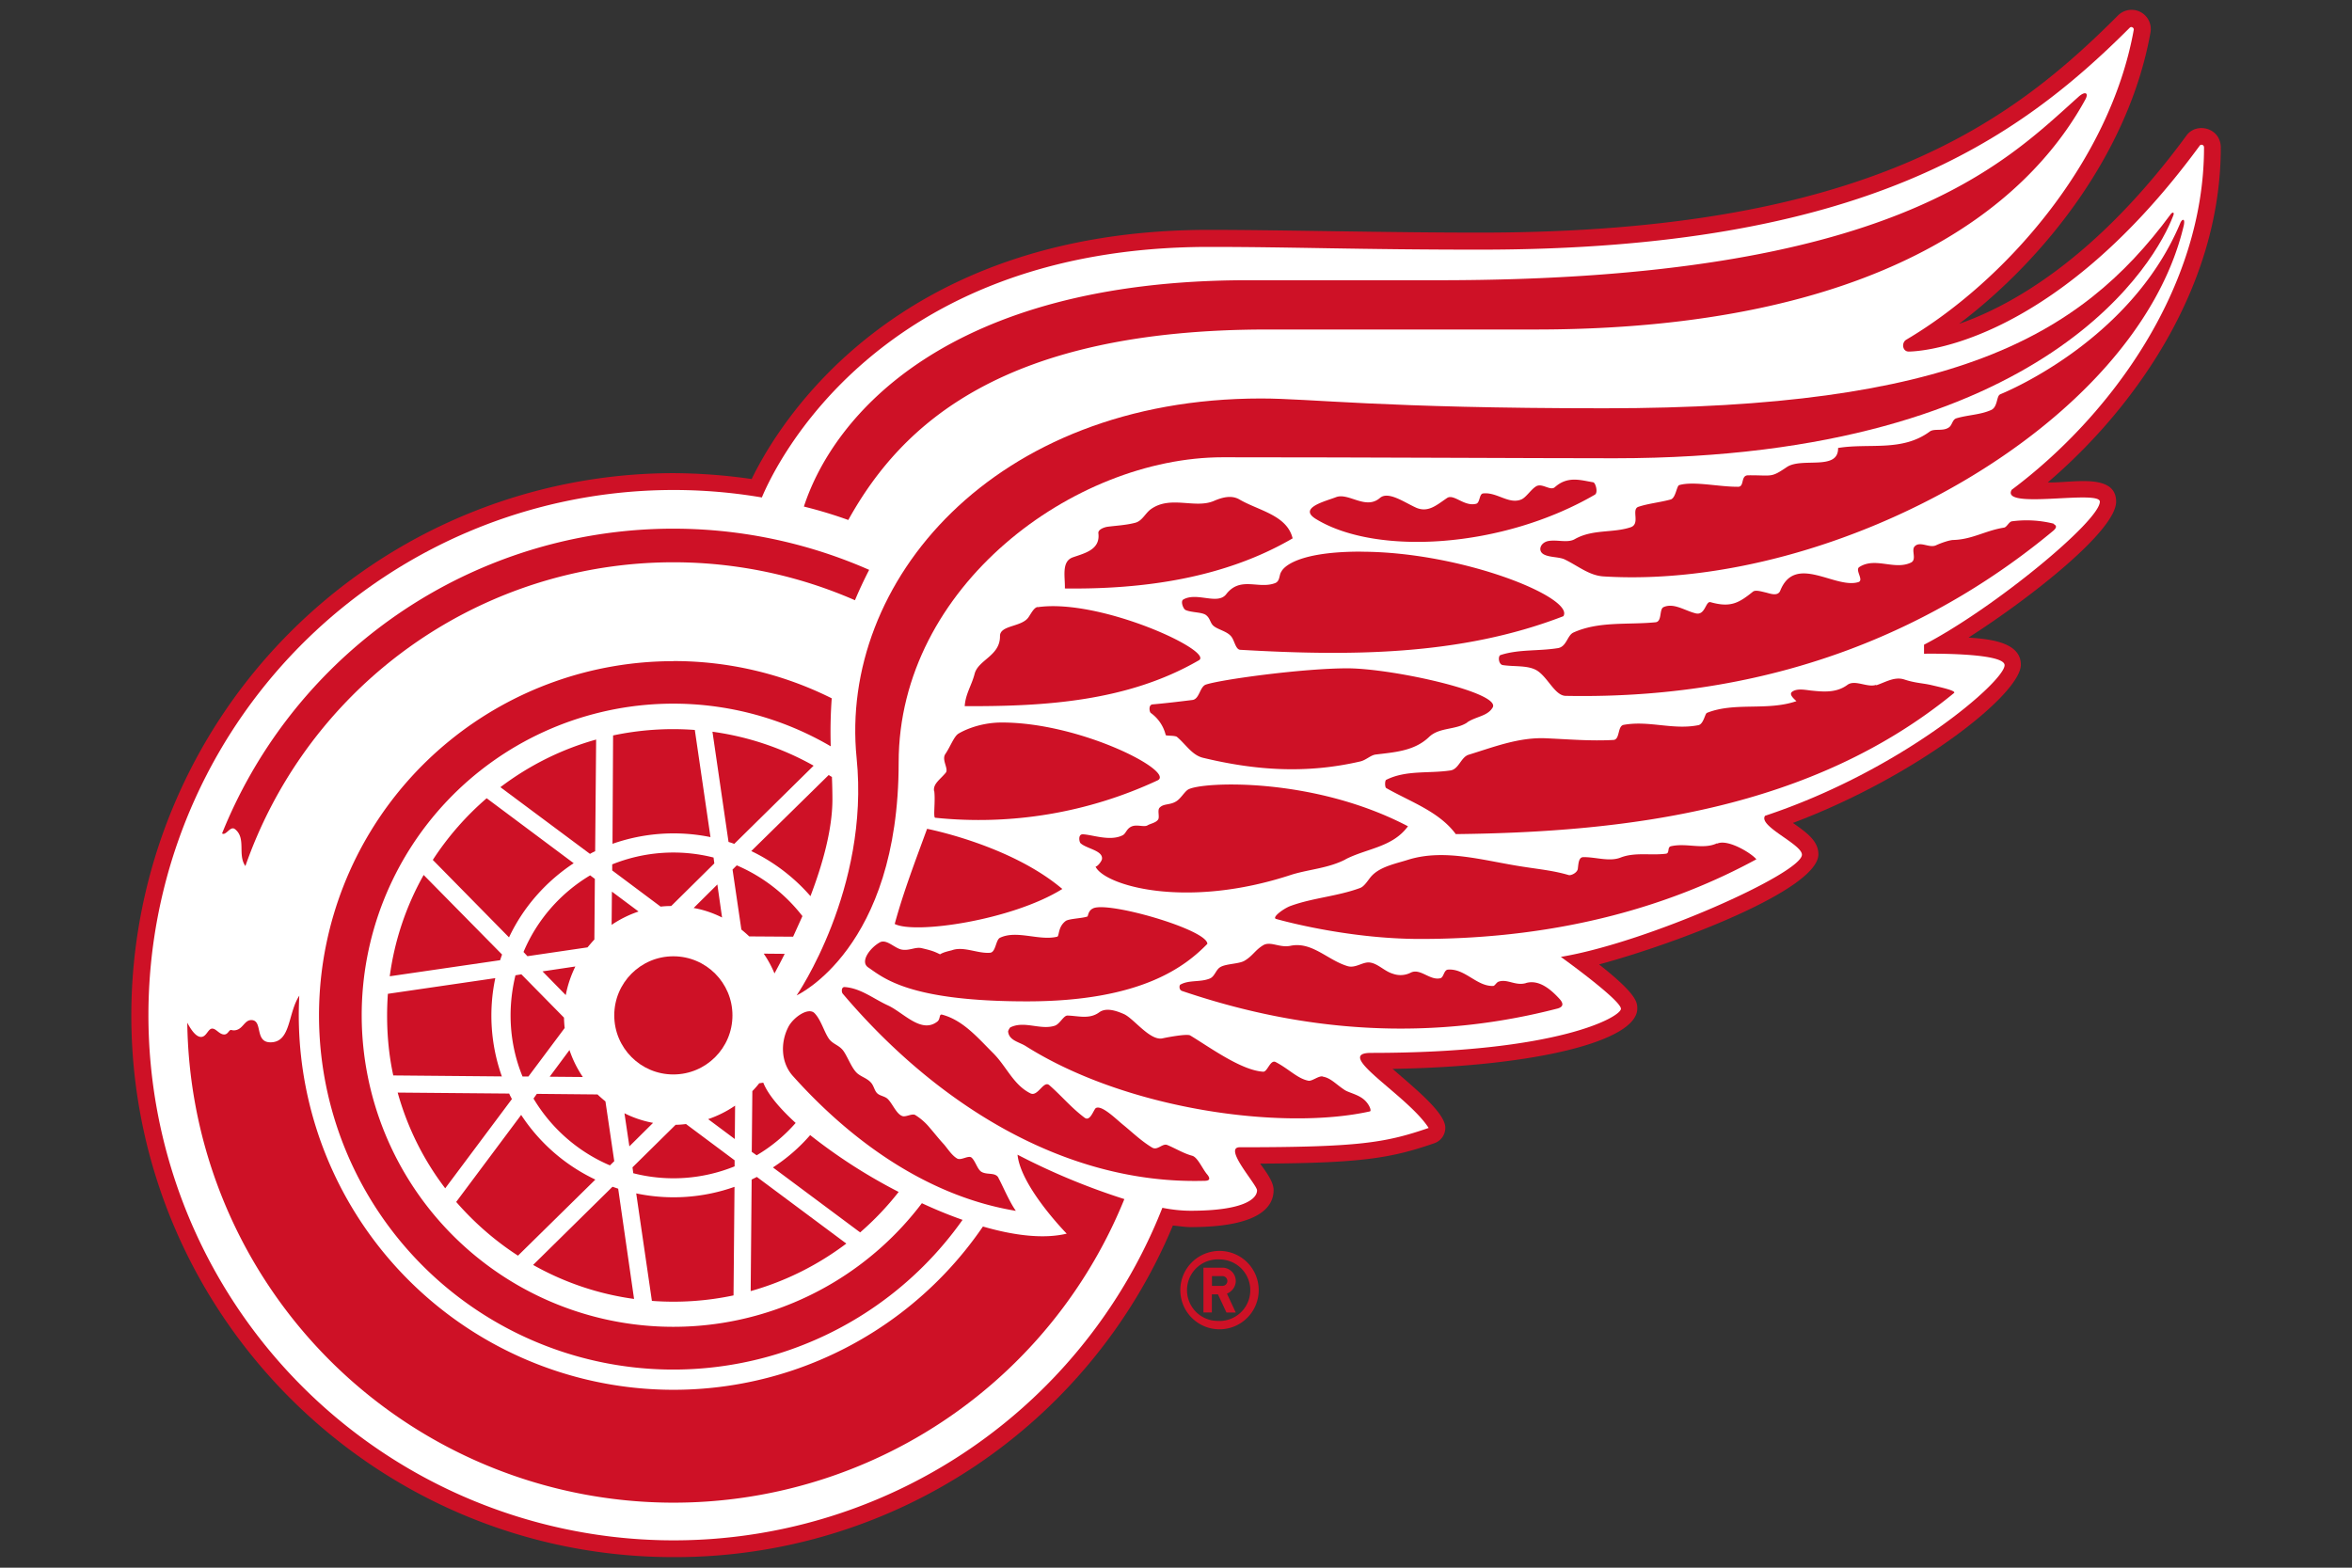 <svg xmlns="http://www.w3.org/2000/svg" viewBox="0 0 24 16"><rect x="0" y="0" width="24" height="16" fill="#333333" stroke="none"/><g fill="#CE1126"><path d="M12.444 12.767a.4.4 0 1 0 .4.4.4.4 0 0 0-.4-.4zm0 .714a.314.314 0 1 1 0-.627.314.314 0 0 1 0 .628z"/><path d="M12.61 13.074a.137.137 0 0 0-.137-.136h-.193v.457h.086v-.185h.062l.087.186h.095l-.09-.193c.05-.02.09-.07.09-.13zm-.136.05h-.107v-.1h.107c.027 0 .05.022.05.05s-.023.05-.05.05z"/></g><path fill="#CE1126" d="M20.896 4.923c.896-.766 1.765-2 1.765-3.416 0-.205-.25-.263-.35-.124-.924 1.26-1.795 1.74-2.32 1.922.874-.662 1.732-1.744 1.952-2.97A.196.196 0 0 0 21.61.16c-1.07 1.07-2.547 2.214-6.51 2.214-.96 0-2.054-.028-2.762-.028-3.218 0-4.4 1.99-4.668 2.543a5.785 5.785 0 0 0-.8-.06 5.538 5.538 0 0 0-5.53 5.533c0 3.05 2.48 5.53 5.53 5.53a5.5 5.5 0 0 0 5.098-3.384c.06.005.125.016.18.016.7 0 .848-.205.848-.378 0-.093-.092-.204-.137-.27 1.027-.005 1.33-.054 1.774-.207a.166.166 0 0 0 .115-.16c0-.152-.313-.403-.538-.6 1.438-.023 2.497-.28 2.497-.616 0-.065-.007-.148-.39-.45.813-.22 2.238-.767 2.238-1.124 0-.137-.12-.222-.26-.32 1.265-.476 2.326-1.314 2.326-1.615 0-.243-.356-.263-.534-.277.63-.403 1.506-1.09 1.506-1.387 0-.305-.48-.184-.7-.197z"/><path fill="#FFF" d="M20.526 5c1.007-.753 1.964-2.056 1.964-3.494 0-.03-.03-.035-.042-.022-1.557 2.125-2.972 2.104-2.972 2.104-.062 0-.076-.087-.026-.12 1.004-.592 2.08-1.81 2.323-3.164.004-.018-.023-.04-.042-.02-1.143 1.142-2.713 2.264-6.63 2.264-1.256 0-1.91-.028-2.762-.028-3.396 0-4.44 2.258-4.565 2.557a5.36 5.36 0 1 0 4.087 7.25c.102.02.198.03.288.03.546 0 .678-.123.678-.208 0-.058-.35-.44-.176-.44 1.21 0 1.482-.044 1.927-.197-.213-.333-.985-.766-.588-.766 1.92 0 2.55-.37 2.55-.45 0-.09-.613-.53-.613-.53.884-.147 2.46-.854 2.46-1.043 0-.108-.45-.292-.376-.397 1.402-.466 2.444-1.372 2.444-1.537 0-.132-.822-.117-.822-.117V6.58c.712-.37 1.794-1.263 1.794-1.46 0-.125-1.016.085-.9-.12z"/><path fill="#CE1126" d="M8.188 9.35a1.686 1.686 0 0 0-.67-.518l-.043.043.09.612c.027.022.054.045.08.07l.448.003.095-.21zM6.246 8.883l.495.37a.945.945 0 0 1 .108-.006l.44-.435-.008-.06a1.672 1.672 0 0 0-1.034.07v.06zM7.32 9.027l-.242.24c.103.018.2.052.29.097l-.048-.337zM7.5 11.285a1.122 1.122 0 0 1-.274.137l.272.203.003-.34zM5.285 12.816l.79-.777a1.854 1.854 0 0 1-.757-.66l-.663.888c.183.21.395.396.63.548zM7.793 9.733c.043.062.08.13.11.202.025-.047.062-.115.104-.2l-.214-.002zM6.308 12.132l-.058-.02-.81.798a2.89 2.89 0 0 0 1.03.347l-.162-1.125zM7.787 11.05l-.04.006a.88.88 0 0 1-.07.08l-.006.62.05.035c.15-.088.284-.2.398-.33-.164-.15-.283-.292-.33-.41zM6.24 9.44c.085-.058.178-.104.276-.137L6.244 9.1l-.003.34zM5.223 11.216c-.01-.02-.02-.036-.027-.055l-1.138-.01c.1.36.266.69.485.977l.68-.91zM7.496 11.842L7 11.472a.928.928 0 0 1-.106.008l-.44.434.008.06a1.656 1.656 0 0 0 1.034-.07v-.062zM6.422 11.7l.242-.24a1.08 1.08 0 0 1-.292-.098l.05.337zM7.67 12.04l-.01 1.137c.357-.1.687-.267.976-.485l-.913-.68-.054.027zM5.948 10.993a1.13 1.13 0 0 1-.137-.276l-.202.272.34.003zM6.098 11.17l-.62-.006-.034.048c.18.302.453.543.78.682l.044-.043-.09-.61a1.38 1.38 0 0 1-.08-.07zM6.065 9.59l.005-.62-.048-.036c-.302.18-.543.455-.68.782l.04.043.613-.09c.023-.027.046-.055.07-.08zM5.535 9.913l.238.243c.02-.104.053-.2.098-.292l-.335.05zM5.26 9.953c-.032.132-.05.27-.05.41 0 .22.043.432.122.624h.06l.37-.495a1.23 1.23 0 0 1-.007-.106l-.435-.442-.06.01zM6.492 12.18l.16 1.097a2.95 2.95 0 0 0 .833-.056l.01-1.108a1.86 1.86 0 0 1-1.003.067zM8.494 8.16c0-.077-.002-.152-.005-.23l-.033-.02-.79.776c.23.11.437.268.604.46.123-.322.224-.68.224-.987zM6.02 8.715a.453.453 0 0 1 .053-.027l.01-1.14c-.358.1-.688.267-.977.486l.913.68zM7.25 8.545L7.09 7.45a2.954 2.954 0 0 0-.834.056L6.25 8.612a1.882 1.882 0 0 1 1.002-.068zM9.17 12.165a5.512 5.512 0 0 1-.903-.58c-.11.127-.238.238-.38.33l.89.663a2.96 2.96 0 0 0 .393-.413zM8.303 7.815a2.922 2.922 0 0 0-1.033-.347l.164 1.125c.02.006.04.012.058.02l.81-.798zM3.95 10.363c0 .21.02.415.063.613l1.108.01a1.855 1.855 0 0 1-.067-1.003l-1.096.16a3.21 3.21 0 0 0-.008.22zM3.977 9.964L5.103 9.8l.02-.058-.8-.812a2.888 2.888 0 0 0-.346 1.034zM4.417 8.777l.777.79c.146-.31.377-.57.66-.757l-.888-.663a2.95 2.95 0 0 0-.55.63z"/><circle fill="#CE1126" cx="6.871" cy="10.363" r=".603"/><path fill="#CE1126" d="M6.87 6.748a3.615 3.615 0 1 0 2.952 5.702 4.52 4.52 0 0 1-.415-.17 3.18 3.18 0 1 1-.93-4.663 4.775 4.775 0 0 1 .01-.49 3.603 3.603 0 0 0-1.615-.38z"/><path fill="#CE1126" d="M10.888 12.59c-.233.057-.535.022-.858-.072a3.824 3.824 0 0 1-6.976-2.356c-.118.18-.084.476-.294.476-.166 0-.074-.227-.196-.227-.075 0-.086.105-.18.105-.012 0-.02-.004-.028-.004-.02 0-.03.046-.068.046-.05 0-.082-.06-.122-.06-.044 0-.058.085-.115.085-.06 0-.116-.1-.14-.145a4.963 4.963 0 0 0 9.562 1.8 6.878 6.878 0 0 1-1.09-.453c.033.33.506.81.506.81zM2.4 8.464c.114.094.022.26.104.375a4.626 4.626 0 0 1 6.22-2.713c.042-.1.09-.203.145-.31a4.963 4.963 0 0 0-6.603 2.69c.04.028.085-.083.132-.043zM12.932 3.363h2.73c3.49 0 5.018-1.248 5.62-2.353.033-.067-.01-.08-.075-.02-.76.68-1.893 1.87-6.52 1.87h-1.954c-3.07 0-4.228 1.385-4.53 2.31.154.038.306.084.453.137.546-.984 1.587-1.944 4.276-1.944z"/><path fill="#CE1126" d="M12.868 4.067c-2.733 0-4.308 1.877-4.127 3.67.135 1.337-.612 2.422-.612 2.422S9.17 9.686 9.17 7.783c0-1.803 1.795-3.116 3.307-3.116 1.462 0 3.16.01 4 .01 4.46 0 5.54-2.062 5.694-2.464.028-.06-.01-.048-.026-.02-.93 1.256-2.235 1.974-5.773 1.974-2.273 0-2.993-.1-3.502-.1z"/><path fill="#CE1126" d="M13.887 5.63c-.738 0-.812.205-.812.205-.024.03-.012.096-.063.116-.17.066-.355-.074-.5.114-.088.113-.3-.026-.438.054-.03.018 0 .097.024.107.064.028.17.02.21.053.044.035.04.084.08.113.048.037.14.053.18.11.03.042.042.128.088.13 1.108.064 2.245.064 3.297-.343.118-.188-1.032-.658-2.066-.658zM9.533 8.072c.014.107-.013.272.01.274a4.313 4.313 0 0 0 2.266-.38c.198-.085-.775-.592-1.586-.592-.263 0-.44.112-.44.112-.048.026-.084.133-.137.21-.04.06.036.15.005.19-.058.07-.13.113-.12.186zM10.588 6.195c-.038.006-.066.066-.094.106-.07.1-.29.078-.29.19.003.205-.225.242-.26.39-.03.115-.092.202-.1.326.817.004 1.66-.048 2.384-.465.19-.085-.998-.638-1.64-.545zM13.19 5.494c-.058-.237-.346-.282-.542-.396-.078-.046-.17-.025-.26.014-.194.084-.445-.06-.646.086-.057.042-.087.12-.16.138-.094.024-.186.028-.28.04-.034.005-.1.028-.094.067.02.167-.137.202-.26.245-.12.042-.078.2-.082.318.798.01 1.626-.104 2.325-.512zM9.13 9.43c.203.106 1.194-.036 1.71-.357-.53-.45-1.38-.614-1.38-.614-.117.32-.24.64-.33.97z"/><path fill="#CE1126" d="M8.98 9.617c-.098.052-.21.198-.12.257.157.107.418.346 1.62.346 1.173 0 1.62-.362 1.84-.587 0-.146-1.03-.442-1.17-.36-.04.02-.046.062-.052.08-.047.02-.19.022-.224.047-.08.06-.064.154-.086.16-.183.045-.41-.07-.582.01-.047.02-.043.15-.104.154-.124.01-.262-.066-.382-.028-.02.008-.085.017-.128.044-.067-.034-.1-.042-.187-.063-.063-.015-.125.028-.202.015-.073-.012-.154-.11-.224-.075zM13.73 8.77c.218-.112.48-.122.637-.337-.97-.508-2.105-.455-2.243-.375-.035.02-.074.09-.118.118-.066.044-.13.022-.173.067-.026.026.003.096-.016.122-.024.034-.078.04-.11.06-.036.018-.107-.013-.16.01s-.057.073-.092.09c-.13.066-.32-.01-.41-.01-.045.003-.033.075-.02.09.06.057.228.074.22.16 0 .018-.04.076-.066.08.09.19.917.442 2.007.08.18-.054.37-.064.544-.154zM14.972 7.372c.09-.06.203-.062.256-.146.117-.153-1.018-.405-1.48-.405-.456 0-1.302.116-1.446.167-.06.025-.063.147-.134.156-.136.017-.27.033-.406.045-.045.003-.034.075-.02.087a.39.39 0 0 1 .153.226c.004.01.096.002.116.02.09.076.153.185.264.212.538.13 1.057.165 1.607.037.06-.015.103-.063.155-.07.193-.024.394-.035.544-.178.106-.103.274-.07.392-.15zM16.276 5.047c.032-.02.006-.122-.02-.125-.124-.02-.258-.068-.39.05-.046.042-.13-.046-.192-.008-.05.03-.1.11-.147.132-.128.057-.252-.076-.393-.06-.042.004-.03.097-.073.106-.12.03-.226-.104-.294-.06-.105.07-.193.155-.32.098-.122-.056-.282-.17-.366-.098-.145.126-.32-.057-.448-.008-.107.042-.397.11-.2.226.615.372 1.897.298 2.844-.253zM10.188 12.02c-.032-.058-.115-.026-.173-.06-.042-.025-.062-.112-.102-.146-.032-.025-.107.033-.146.01-.056-.032-.098-.103-.14-.15-.05-.054-.093-.11-.14-.164a.603.603 0 0 0-.148-.13c-.03-.018-.09.02-.127.012-.065-.018-.104-.13-.156-.178-.03-.027-.08-.03-.106-.057-.027-.026-.033-.075-.062-.107-.037-.043-.094-.058-.136-.092-.057-.046-.098-.162-.142-.227s-.107-.07-.15-.127c-.05-.07-.08-.19-.145-.26-.063-.073-.224.042-.272.14-.08.158-.075.36.047.497.602.672 1.382 1.23 2.276 1.377-.068-.095-.137-.263-.178-.336zM12.166 11.796c-.092-.025-.17-.075-.255-.11-.05-.02-.1.06-.155.026-.112-.067-.21-.163-.298-.234-.07-.057-.213-.2-.274-.17-.023.01-.058.143-.116.1-.14-.105-.23-.218-.36-.332-.06-.053-.117.12-.193.083-.174-.086-.244-.274-.38-.41-.155-.154-.305-.335-.52-.393-.036-.01-.016.043-.05.07-.164.128-.346-.092-.505-.165-.147-.067-.276-.175-.44-.187-.036-.003-.034.05-.022.066.94 1.11 2.243 1.945 3.674 1.912.033 0 .102.003.046-.066-.047-.054-.096-.174-.152-.19zM13.495 10.986c-.042-.006-.106.05-.143.044-.11-.02-.2-.12-.334-.19-.056-.03-.084.1-.128.098-.224-.013-.546-.25-.745-.37-.035-.02-.25.022-.284.03-.127.025-.29-.2-.39-.247-.077-.034-.184-.072-.256-.018-.1.073-.216.034-.323.032-.04 0-.078.088-.13.104-.146.047-.31-.055-.453.017-.004.002-.023.032-.022.043.01.09.11.105.177.146 1.033.654 2.627.866 3.515.668.02-.006-.01-.082-.07-.128-.062-.048-.153-.065-.192-.093-.09-.06-.138-.12-.22-.134zM15.573 10.033c-.11.033-.193-.047-.284-.013-.022.01-.036.043-.054.043-.17.003-.285-.18-.46-.167-.043.004-.042.08-.078.088-.107.025-.203-.104-.3-.058a.228.228 0 0 1-.184.012c-.086-.025-.15-.102-.232-.114-.072-.012-.146.06-.228.037-.205-.06-.364-.254-.585-.208-.11.023-.203-.05-.278-.006-.083.05-.106.108-.19.158-.056.034-.188.03-.247.065-.046.026-.057.096-.108.117-.097.04-.21.012-.3.062-.012.005-.018.056.02.066.843.285 2.205.6 3.833.177.05-.016.06-.045.02-.092-.09-.1-.213-.206-.347-.167zM17.52 8.607c-.143.067-.31-.007-.47.03-.04.01-.01.07-.05.076-.156.02-.318-.018-.465.04-.115.044-.253-.007-.38-.005-.047.002-.048.066-.055.12-.007.042-.072.07-.093.063-.156-.046-.306-.06-.464-.085-.398-.06-.792-.186-1.166-.074-.122.04-.284.068-.377.164-.036.037-.074.11-.122.127-.23.085-.48.1-.706.182-.07.024-.2.12-.15.134 0 0 .703.204 1.47.204 1.48 0 2.605-.364 3.43-.813-.05-.062-.292-.21-.4-.16zM19.143 6.99c-.09.03-.215-.057-.292 0-.115.085-.25.07-.37.058-.056-.006-.145-.026-.195.013-.032.026.015.067.045.095-.3.103-.63.006-.914.12-.02.01-.034.114-.086.125-.26.052-.504-.05-.763-.003-.065.012-.036.15-.104.154-.232.013-.458-.007-.69-.017-.274-.012-.528.088-.788.168-.078.024-.1.147-.184.16-.224.034-.452-.006-.657.096-.015.007-.015.075 0 .084.25.142.54.24.71.47 1.748-.02 3.63-.248 5.084-1.44.028-.024-.144-.06-.236-.082-.09-.02-.164-.02-.274-.057-.098-.03-.188.028-.283.06zM20.957 5.345a1.134 1.134 0 0 0-.43-.024c-.03.008-.05.06-.078.064-.19.03-.323.12-.515.126-.04 0-.126.03-.178.054-.07.033-.165-.048-.22.013-.035.04.026.134-.037.164-.168.08-.363-.06-.526.045-.048.03.05.135-.01.154-.236.073-.644-.293-.797.087-.024.06-.098.032-.144.02-.045-.01-.107-.03-.134-.01-.146.118-.23.165-.433.108-.052-.015-.053.138-.152.114-.113-.028-.223-.11-.327-.064-.048.02-.013.148-.083.155-.283.028-.575-.013-.836.104-.065.028-.07.145-.16.16-.2.032-.398.01-.584.07-.03.008-.023.097.022.103.12.018.254 0 .346.054.112.068.184.256.293.26 2.245.044 3.866-.76 4.98-1.687.044-.04.022-.055 0-.068zM20.406 4.028c-.033.016-.022.126-.087.156-.11.05-.237.05-.355.085-.044.013-.042.072-.08.095-.06.04-.146.007-.192.04-.284.21-.62.116-.936.168.005.237-.37.092-.523.195-.167.113-.145.082-.395.084-.078 0-.036.115-.1.117-.198.002-.455-.06-.603-.017-.027.008-.035.133-.088.147-.11.03-.224.04-.327.074-.08.025.024.177-.083.21-.183.06-.384.017-.567.12-.073.043-.18.003-.272.02-.08.016-.11.1-.045.136.06.033.158.024.216.053.137.067.248.163.394.172 2.37.146 5.438-1.54 5.92-3.58.018-.083-.02-.068-.037-.022-.516 1.225-1.84 1.745-1.84 1.745z"/></svg>